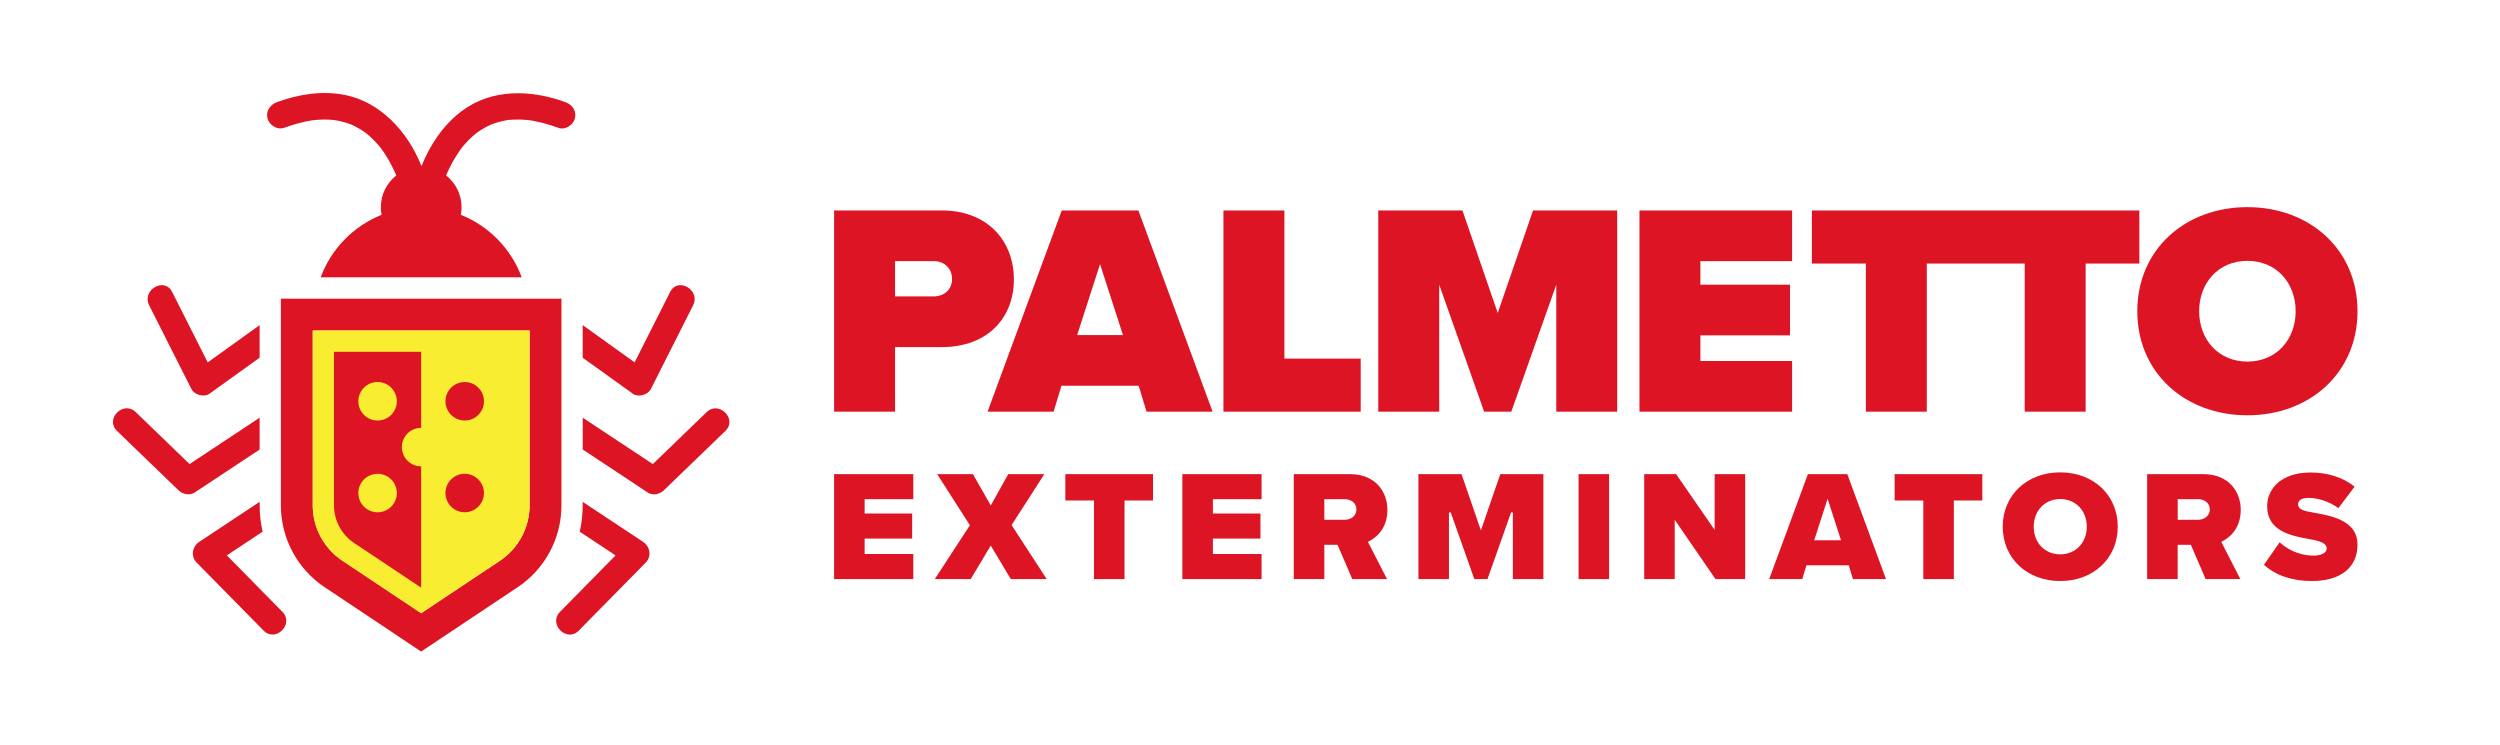 <?xml version="1.0" encoding="UTF-8"?><svg id="Layer_1" xmlns="http://www.w3.org/2000/svg" viewBox="0 0 675.49 201.2"><defs><style>.cls-1{fill:#f9ed32;}.cls-1,.cls-2{stroke-width:0px;}.cls-2{fill:#dd1423;}</style></defs><polygon class="cls-2" points="225.37 156.47 225.37 128.11 246.77 128.11 246.77 134.88 233.62 134.88 233.62 138.75 246.46 138.75 246.46 145.52 233.62 145.52 233.62 149.69 246.77 149.69 246.77 156.47 225.37 156.47"/><polygon class="cls-2" points="273.11 156.47 267.7 147.41 262.28 156.47 252.57 156.47 262.06 141.92 253.22 128.11 262.88 128.11 267.7 136.58 272.43 128.11 282.17 128.11 273.33 141.88 282.82 156.47 273.11 156.47"/><polygon class="cls-2" points="295.59 156.47 295.59 135.23 287.85 135.23 287.85 128.11 311.54 128.11 311.54 135.23 303.84 135.23 303.84 156.47 295.59 156.47"/><polygon class="cls-2" points="319.47 156.47 319.47 128.11 340.87 128.11 340.87 134.88 327.72 134.88 327.72 138.75 340.57 138.75 340.57 145.52 327.72 145.52 327.72 149.69 340.87 149.69 340.87 156.47 319.47 156.47"/><path class="cls-2" d="m365.38,156.47l-3.98-9.26h-3.57v9.26h-8.25v-28.36h15.15c7,0,10.14,4.85,10.14,9.66,0,5.45-3.53,7.77-5.05,8.52l-.22.11,5.17,10.07h-9.39Zm-7.55-16.03h5.57c1.5,0,3.1-.98,3.1-2.8s-1.6-2.76-3.1-2.76h-5.57v5.55Z"/><polygon class="cls-2" points="408.77 156.47 408.77 138.5 408.3 138.42 401.91 156.47 398.36 156.47 391.97 138.42 391.5 138.5 391.5 156.47 383.25 156.47 383.25 128.11 394.9 128.11 400.13 143.32 405.37 128.11 417.02 128.11 417.02 156.47 408.77 156.47"/><rect class="cls-2" x="426.52" y="128.11" width="8.25" height="28.36"/><polygon class="cls-2" points="463.52 156.47 452.5 140.44 452.5 156.47 444.26 156.47 444.26 128.11 452.88 128.11 463.29 143.18 463.29 128.11 471.54 128.11 471.54 156.47 463.52 156.47"/><path class="cls-2" d="m500.65,156.47l-1.12-3.72h-11.44l-1.12,3.72h-8.94l10.46-28.36h10.64l10.46,28.36h-8.94Zm-10.47-10.5h7.25l-3.62-11.21-3.62,11.21Z"/><polygon class="cls-2" points="519.67 156.47 519.67 135.23 511.92 135.23 511.92 128.11 535.62 128.11 535.62 135.23 527.92 135.23 527.92 156.47 519.67 156.47"/><path class="cls-2" d="m556.67,156.99c-9.01,0-15.54-6.17-15.54-14.68s6.54-14.68,15.54-14.68,15.54,6.17,15.54,14.68-6.54,14.68-15.54,14.68Zm0-22.15c-4.15,0-7.17,3.14-7.17,7.47s3.01,7.47,7.17,7.47,7.17-3.14,7.17-7.47-3.01-7.47-7.17-7.47Z"/><path class="cls-2" d="m595.95,156.47l-3.98-9.26h-3.57v9.26h-8.25v-28.36h15.15c7,0,10.14,4.85,10.14,9.66,0,5.45-3.53,7.77-5.05,8.52l-.22.11,5.17,10.07h-9.39Zm-7.54-16.03h5.57c1.5,0,3.1-.98,3.1-2.8s-1.6-2.76-3.1-2.76h-5.57v5.55Z"/><path class="cls-2" d="m624.78,156.99c-5.45,0-9.73-1.43-13.08-4.38l4.25-6.08c1.56,1.43,4.67,3.59,9.26,3.59,1.72,0,3.45-.6,3.45-1.93s-1.57-1.96-4.27-2.45l-.37-.07c-4.83-.87-11.45-2.07-11.45-8.9,0-4.53,3.63-9.1,11.74-9.1,4.64,0,8.75,1.32,11.9,3.82l-4.38,5.8c-2.78-2.03-6.03-2.76-8-2.76-2.38,0-2.89.96-2.89,1.76,0,1.37,1.42,1.77,4.44,2.27,5.62.97,11.61,2.51,11.61,8.63s-4.57,9.79-12.21,9.79Z"/><path class="cls-2" d="m273.95,75.53c0-10.19-6.85-18.67-19.56-18.67h-29.02v54.37h16.47v-17.44h12.55c12.72,0,19.56-8.15,19.56-18.26Zm-21.68,4.56h-10.43v-9.54h10.43c2.77,0,4.97,1.87,4.97,4.81s-2.2,4.73-4.97,4.73Z"/><path class="cls-2" d="m286.88,56.87l-20.05,54.37h17.85l2.12-7.01h20.87l2.12,7.01h17.85l-20.05-54.37h-20.7Zm4.16,33.66l6.19-19.16,6.19,19.16h-12.39Z"/><polygon class="cls-2" points="347.04 56.87 330.57 56.87 330.57 111.23 367.66 111.23 367.66 96.89 347.04 96.89 347.04 56.87"/><polygon class="cls-2" points="404.68 84.58 395.15 56.87 372.4 56.87 372.4 111.23 388.87 111.23 388.87 76.92 401.01 111.23 408.35 111.23 420.5 76.92 420.5 111.23 436.96 111.23 436.96 56.87 414.22 56.87 404.68 84.58"/><polygon class="cls-2" points="442.98 111.23 484.22 111.23 484.22 97.54 459.44 97.54 459.44 90.61 483.65 90.61 483.65 76.92 459.44 76.92 459.44 70.56 484.22 70.56 484.22 56.87 442.98 56.87 442.98 111.23"/><polygon class="cls-2" points="578.04 56.87 535.12 56.87 532.48 56.87 489.56 56.87 489.56 71.21 504.15 71.21 504.15 111.23 520.61 111.23 520.61 71.21 532.48 71.21 535.12 71.21 547.07 71.21 547.07 111.23 563.53 111.23 563.53 71.21 578.04 71.21 578.04 56.87"/><path class="cls-2" d="m607.24,55.97c-16.79,0-29.75,11.41-29.75,28.12s12.96,28.12,29.75,28.12,29.75-11.41,29.75-28.12-12.96-28.12-29.75-28.12Zm0,41.73c-7.91,0-13.04-6.03-13.04-13.61s5.14-13.61,13.04-13.61,13.04,6.03,13.04,13.61-5.14,13.61-13.04,13.61Z"/><path class="cls-2" d="m75.89,80.7v55.83c0,8.92,4.43,17.2,11.85,22.15l26.05,17.37,26.06-17.37c7.42-4.95,11.85-13.23,11.85-22.15v-55.83h-75.81Zm67.2,55.83c0,6.03-3,11.63-8.02,14.98l-21.28,14.18-21.27-14.18c-5.02-3.35-8.02-8.95-8.02-14.98v-47.22h58.59v47.22Z"/><path class="cls-2" d="m51.7,105.08c.82,1.62,3.4,2.37,4.91,1.29,4.51-3.24,9.03-6.49,13.54-9.72v-8.8c-4.62,3.32-9.25,6.63-13.87,9.95-.06.04-.1.09-.16.11-3.2-6.35-6.42-12.69-9.62-19.05-2.08-4.12-8.28-.49-6.2,3.63,3.8,7.52,7.61,15.05,11.4,22.59Z"/><path class="cls-2" d="m70.15,121.46v-8.6c-5.79,3.82-11.56,7.64-17.34,11.47-.53.34-1.06.7-1.59,1.06-4.85-4.68-9.71-9.36-14.54-14.04-3.33-3.22-8.41,1.85-5.08,5.07,5.56,5.37,11.11,10.73,16.66,16.08,1.11,1.06,3.02,1.45,4.35.57,5.86-3.88,11.7-7.75,17.56-11.62Z"/><path class="cls-2" d="m61.28,150.07c3.23-2.14,6.45-4.28,9.68-6.42-.53-2.31-.8-4.71-.8-7.14v-.92c-4.36,2.89-8.73,5.79-13.09,8.67-1.06.7-2.14,1.42-3.2,2.12-1.92,1.26-2.43,3.92-.73,5.63,6.03,6.13,12.06,12.26,18.09,18.38,3.24,3.3,8.33-1.77,5.08-5.07-5.01-5.08-10.02-10.18-15.02-15.26Z"/><path class="cls-2" d="m170.97,106.37c1.51,1.08,4.11.32,4.91-1.29,3.8-7.54,7.61-15.06,11.4-22.59,2.08-4.12-4.11-7.75-6.19-3.63-3.22,6.36-6.42,12.71-9.62,19.05-4.68-3.36-9.36-6.71-14.03-10.07v8.82c3.42,2.44,6.82,4.9,10.24,7.34,1.09.79,2.2,1.58,3.29,2.37Z"/><path class="cls-2" d="m190.93,111.35c-4.85,4.68-9.71,9.36-14.54,14.04-6.32-4.18-12.62-8.36-18.94-12.53v8.6c4.57,3.02,9.13,6.04,13.71,9.06,1.28.85,2.56,1.71,3.83,2.56,1.34.88,3.24.5,4.35-.57,5.56-5.36,11.1-10.71,16.66-16.08,3.33-3.2-1.75-8.28-5.07-5.07Z"/><path class="cls-2" d="m173.74,146.4c-5.43-3.6-10.87-7.21-16.3-10.8v.92c0,2.44-.27,4.82-.8,7.15,3.23,2.12,6.45,4.26,9.68,6.4-5.01,5.08-10.02,10.18-15.02,15.26-3.24,3.29,1.82,8.37,5.07,5.07,6.03-6.12,12.06-12.25,18.09-18.38,1.69-1.71,1.19-4.36-.72-5.63Z"/><path class="cls-1" d="m143.09,89.31v47.22c0,6.03-3,11.63-8.02,14.98l-21.28,14.18-21.27-14.18c-5.02-3.35-8.02-8.95-8.02-14.98v-47.22h58.59Z"/><path class="cls-2" d="m76.7,34.56c2.44-.89,5.28-1.72,7.66-2.05.81-.11,2.1-.2,3.12-.21.5,0,1,0,1.5.03.23.01,1.29.11,1.3.1.91.13,1.81.33,2.69.58.42.12.83.25,1.24.39.2.07.4.15.6.22.06.02.12.05.18.07.02.01.06.03.12.05.78.37,1.55.77,2.29,1.22.34.21.67.43,1,.65.16.11.32.23.48.34.04.03.06.04.09.06.03.03.06.05.11.1,1.24,1.04,2.38,2.17,3.42,3.41.13.15.25.31.38.47.21.29.42.58.63.87.47.68.92,1.38,1.34,2.1.7,1.18,1.31,2.41,1.88,3.66.05.12.11.24.15.34.06.15.12.31.18.46-2.53,2-4.16,5.09-4.16,8.56,0,.71.07,1.39.2,2.06-7.6,3.04-13.61,9.19-16.46,16.89h54.33c-2.85-7.7-8.86-13.86-16.46-16.89.13-.67.2-1.36.2-2.06,0-3.47-1.63-6.56-4.16-8.56.07-.18.14-.37.21-.55.02-.05.04-.09.07-.15.14-.31.28-.63.43-.94.31-.66.64-1.31.99-1.94.72-1.3,1.53-2.54,2.39-3.75.02-.03.03-.04.04-.06.11-.14.21-.27.33-.4.24-.28.48-.57.73-.85.6-.67,1.23-1.31,1.9-1.91.29-.26.58-.5.88-.75.03-.02.07-.06.12-.1.11-.08.21-.16.32-.23.74-.51,1.49-1,2.29-1.43.36-.2.73-.37,1.1-.55.07-.03.11-.05.15-.08.19-.08.39-.15.59-.23.92-.34,1.87-.61,2.83-.82,1.38-.3,1.32-.28,2.7-.35,1.29-.07,2.58-.03,3.86.09,2.48.24,5.72,1.15,8.42,2.13,1.82.67,3.93-.75,4.42-2.51.55-2-.68-3.75-2.51-4.42-9.25-3.39-19.87-3.77-28.06,2.4-5.03,3.79-8.53,9.09-10.87,14.87-3.61-9.17-11.04-17.37-20.78-19.25-6.18-1.19-12.45-.17-18.3,1.97-1.82.67-3.05,2.44-2.51,4.42.48,1.75,2.59,3.18,4.42,2.51Zm44.06,12.34c-.05.11-.21.46,0,0h0Zm-13.88.11c.07.16.09.23,0,0h0Z"/><path class="cls-2" d="m113.79,115.61v-20.56h-23.55v41.47c0,4.12,2.04,7.93,5.46,10.21l18.09,12.06v-32.78c-2.87,0-5.21-2.33-5.21-5.21s2.33-5.2,5.21-5.2Zm-11.77,22.81c-2.87,0-5.2-2.33-5.2-5.2s2.33-5.2,5.2-5.2,5.2,2.33,5.2,5.2-2.33,5.2-5.2,5.2Zm0-24.8c-2.87,0-5.2-2.33-5.2-5.2s2.33-5.2,5.2-5.2,5.2,2.33,5.2,5.2-2.33,5.2-5.2,5.2Z"/><circle class="cls-2" cx="125.56" cy="108.41" r="5.2" transform="translate(-1.56 214.99) rotate(-80.78)"/><circle class="cls-2" cx="125.56" cy="133.21" r="5.2" transform="translate(-41.42 58.19) rotate(-22.5)"/></svg>